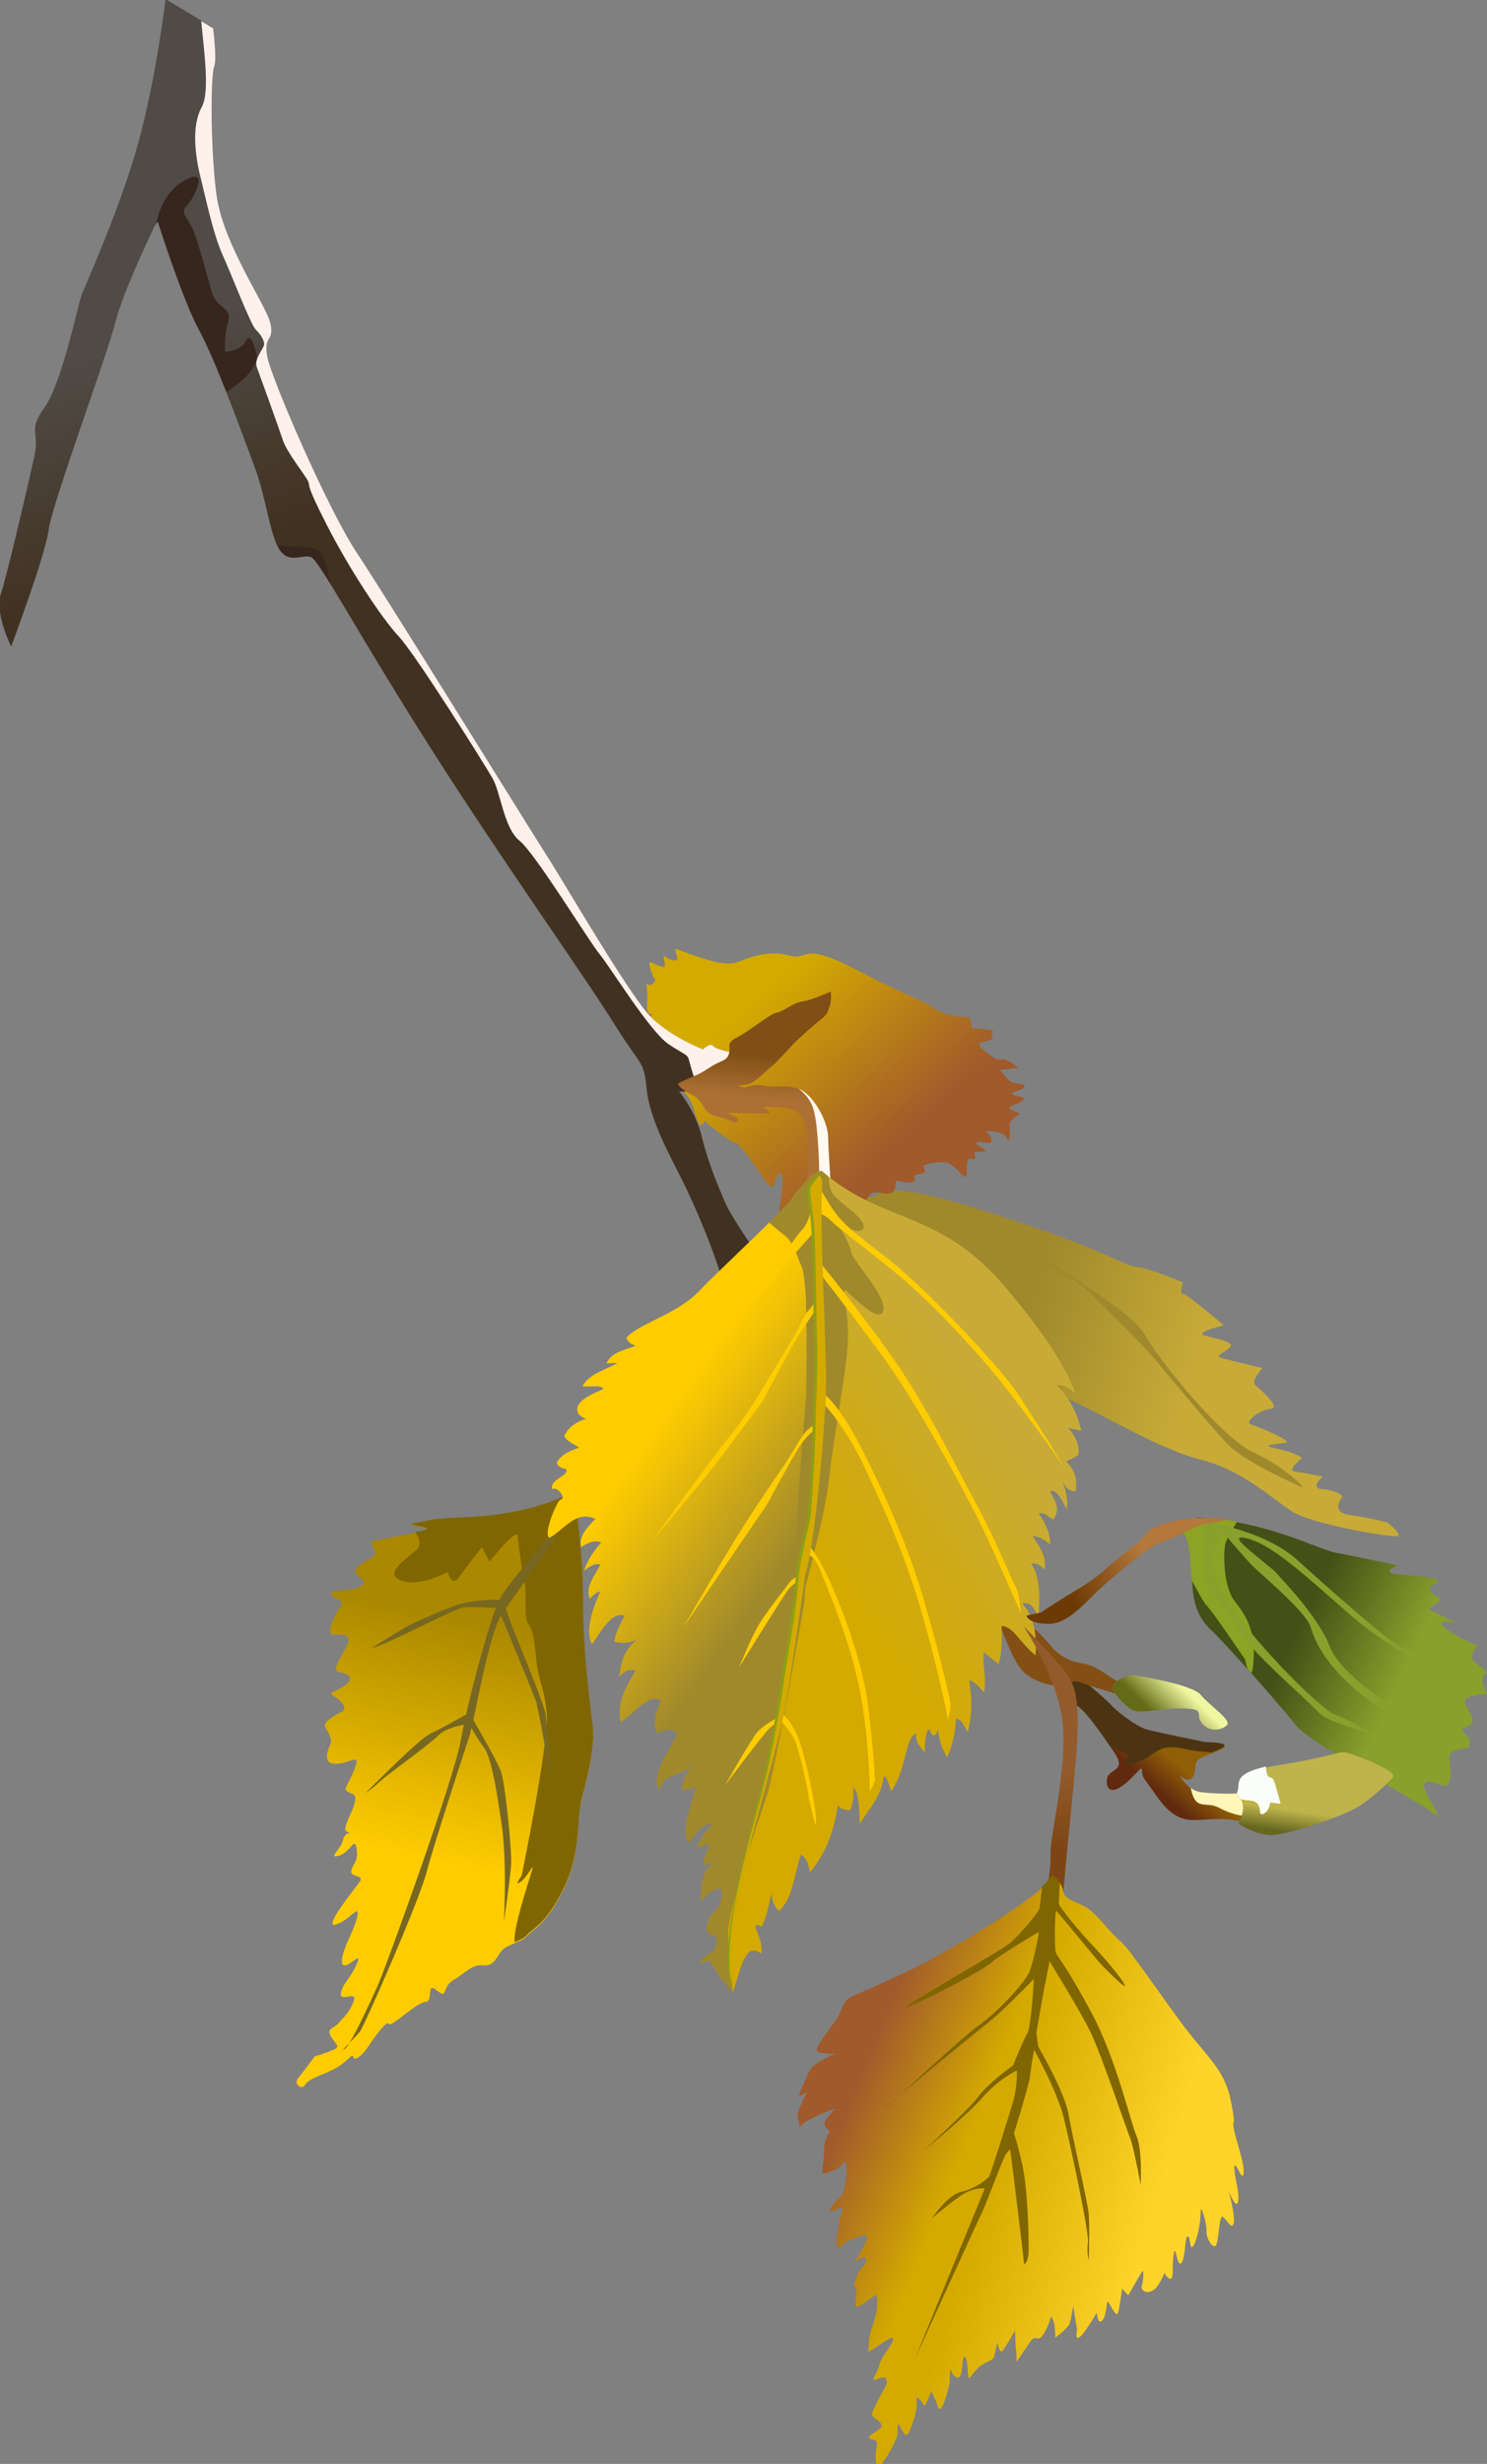 <svg xmlns="http://www.w3.org/2000/svg" viewBox="0 0 400 662.38"><rect x="0" y="0" width="400" height="662.38" fill="#808080" stroke="none"/><defs><linearGradient id="h" y2="495.22" gradientUnits="userSpaceOnUse" x2="95.714" y1="407.36" x1="225.71"><stop offset="0" stop-color="#c8ab37"/><stop offset="1" stop-color="#d4aa00"/></linearGradient><linearGradient id="a" y2="630.22" gradientUnits="userSpaceOnUse" x2="342.86" y1="647.36" x1="327.86"><stop offset="0" stop-color="#612a0e"/><stop offset="1" stop-color="#905f07"/></linearGradient><linearGradient id="c" y2="99.031" gradientUnits="userSpaceOnUse" x2="40.406" y1="200.05" x1="132.33"><stop offset="0" stop-color="#a05a2c"/><stop offset="1" stop-color="#d4aa00"/></linearGradient><linearGradient id="d" y2="-373.35" gradientUnits="userSpaceOnUse" x2="-326.07" y1="-226.21" x1="-275.71"><stop offset="0" stop-color="#413121"/><stop offset="1" stop-color="#504b46"/></linearGradient><linearGradient id="e" y2="163.68" gradientUnits="userSpaceOnUse" x2="37.881" y1="134.13" x1="40.154"><stop offset="0" stop-color="#804f15"/><stop offset="1" stop-color="#ac7034"/></linearGradient><linearGradient id="f" y2="687.36" gradientUnits="userSpaceOnUse" x2="-170.71" y1="525.22" x1="-135.71"><stop offset="0" stop-color="#a80"/><stop offset="1" stop-color="#fc0"/></linearGradient><linearGradient id="g" y2="470.93" gradientUnits="userSpaceOnUse" x2="70.714" y1="398.08" x1="-31.429"><stop offset="0" stop-color="#fc0"/><stop offset="1" stop-color="#a0892c"/></linearGradient><linearGradient id="b" y2="310.93" gradientUnits="userSpaceOnUse" x2="227.86" y1="346.65" x1="345.71"><stop offset="0" stop-color="#c8ab37"/><stop offset="1" stop-color="#a0892c"/></linearGradient><linearGradient id="i" y2="623.79" gradientUnits="userSpaceOnUse" x2="252.14" y1="678.08" x1="248.57"><stop offset="0" stop-color="#7d4513"/><stop offset="1" stop-color="#935b2b"/></linearGradient><linearGradient id="j" y2="869.51" gradientUnits="userSpaceOnUse" x2="190" y1="837.36" x1="110.71"><stop offset="0" stop-color="#a05a2c"/><stop offset="1" stop-color="#d4aa00"/></linearGradient><linearGradient id="k" y2="874.51" gradientUnits="userSpaceOnUse" x2="207.14" y1="908.08" x1="320.71"><stop offset="0" stop-color="#ffd42a"/><stop offset="1" stop-color="#d4aa00"/></linearGradient><linearGradient id="l" y2="520.22" gradientUnits="userSpaceOnUse" x2="416.43" y1="553.79" x1="487.14"><stop offset="0" stop-color="#89a02c"/><stop offset="1" stop-color="#445016"/></linearGradient><linearGradient id="m" y2="472.36" gradientUnits="userSpaceOnUse" x2="305.71" y1="505.93" x1="257.14"><stop offset="0" stop-color="#6d3a05"/><stop offset="1" stop-color="#b4773c"/></linearGradient><linearGradient id="n" y2="558.08" gradientUnits="userSpaceOnUse" x2="324.29" y1="577.36" x1="305.71"><stop offset="0" stop-color="#636b16"/><stop offset="1" stop-color="#eff8a1"/></linearGradient><linearGradient id="o" y2="649.51" gradientUnits="userSpaceOnUse" x2="395.71" y1="664.51" x1="393.57"><stop offset="0" stop-color="#666721"/><stop offset="1" stop-color="#beb44b"/></linearGradient></defs><path d="M373.57 658.79c-18.571-4.286-31.429 2.143-42.143-2.857s-17.143-17.857-22.857-25c-5.714-7.143 2.143-13.571-10-1.429-12.143 12.143-17.143 8.572-16.429.715.714-7.858 14.286-5 5-18.571-9.286-13.571-18.571-27.143-25.714-32.143-7.143-5-8.571-27.857-8.571-27.857s29.286 24.286 32.143 27.857c2.857 3.571 17.143 15 25 17.143 7.857 2.142 40 8.571 40 8.571s19.286 0 10.714 4.286c-8.572 4.285-17.143 5-17.857 10.714-.715 5.714-.715 8.571-4.286 10s-10-6.429-3.571 1.428c6.428 7.857 9.285 7.857 19.286 8.572 10 .714 22.857 0 22.857 0l7.142 8.571z" fill="url(#a)" transform="translate(186.87 230.71) scale(.393)"/><path d="M286.138 447.297s.57 8.969 3.374 10.932c2.608 1.826 5.95 6.58 9.336 11.52 2.968.94 4.957 2.221 4.957 2.221s-3.635 3.646 1.693 1.964 5.6-5.329 12.33-3.927c5.822 1.213 5.994.757 7.926 1.154.87-.324 1.8-.685 2.736-1.154 3.365-1.684-4.208-1.68-4.208-1.68s-12.62-2.52-15.705-3.362c-3.085-.841-8.693-5.333-9.815-6.735-1.122-1.402-12.625-10.932-12.625-10.932z" fill="#4c3412"/><path d="M267.916 434.954c2.244 3.926 4.488 12.339 8.133 15.143 3.646 2.804 8.133 3.085 8.133 3.085s3.926-1.963 6.73-.842c2.804 1.122 12.34 3.927 12.34 3.927s1.682-1.122.56-1.964-7.572-5.328-10.095-6.45c-2.524-1.121-7.011-.28-11.498-5.889s-13.18-11.217-13.18-11.217l-7.574-5.607z" fill="#844f15"/><path d="M103.57 239.51c30-7.143 12.143-24.286 95.714 2.143s92.143 36.429 102.86 37.857c10.714 1.429 32.143 10.714 32.143 10.714s-2.857 7.857 0 7.857 27.857 21.429 27.857 21.429-17.857 4.286-14.286 6.429c3.571 2.142 22.857 4.285 18.571 8.571-4.286 4.286-10.714 5.714-6.429 7.143 4.286 1.428 28.571 7.143 28.571 7.143s-7.857 8.571-5 11.429c2.858 2.857 18.571 15.714 10.714 16.429-7.857.714-18.57 9.285-13.57 10.714 5 1.428 27.142 10.714 24.285 12.143-2.857 1.428-20.714 1.428-7.142 4.285 13.57 2.858 17.857 6.429 17.857 6.429s-10.714 8.571-5 9.286c5.714.714 19.286 3.571 19.286 3.571s-10 7.857 0 8.571c10 .715 13.57 5 13.57 5s-10 10.714 5.715 12.857c15.714 2.143 25 5 25 5s10.714 8.572 6.428 9.286c-4.285.714-57.857-7.857-72.143-17.143-14.286-9.286-33.57-27.857-61.429-35-27.857-7.143-57.857-25.714-87.857-40s-101.43-81.429-125.71-92.857c-24.286-11.429-30-39.286-30-39.286z" fill="url(#b)" transform="translate(186.87 230.71) scale(.393)"/><path d="M232.876 321.843c6.94-.397 9.518-.992 11.105-.397 1.586.595 20.028 3.966 28.555 10.906 8.526 6.94 31.529 19.433 35.495 26.572s20.821 27.762 29.15 31.53c8.328 3.767 14.674 10.113 12.89 9.32-1.786-.794-15.27-6.94-19.434-11.105-4.164-4.164-18.64-21.614-20.425-23.796-1.784-2.18-15.863-16.458-19.036-19.036-3.173-2.578-15.27-8.725-20.623-12.493-5.354-3.768-25.977-9.518-26.969-9.32-.991.198-15.07.991-15.07.991z" fill="#a0892c"/><path d="M-32.83 110.39c8.839-7.829-.505 1.263.253-9.344s-1.516-17.173.505-14.9c2.02 2.273 6.06-2.273 4.798-3.283s-5.809-13.385-2.526-11.617c3.283 1.768 7.83 3.283 9.092 3.283s-1.768-9.596 0-7.576 8.586 4.293 8.839 2.02c.252-2.273-2.526-7.323-.758-6.818 1.768.505 13.385 5.303 25.001 8.334 11.617 3.03 16.162.757 17.93.252 1.768-.505 17.93-8.586 33.588-4.293 15.657 4.293 7.576-10.354 46.214 9.596 38.638 19.951 45.709 20.961 53.791 26.517 8.081 5.556 19.951 6.314 22.728 6.061 2.778-.252 3.03 7.576 3.03 7.576s14.647 1.01 14.647 2.02-2.02 4.041-.505 4.799c1.516.758-8.586 3.535-8.586 3.535s-1.263 2.273 1.768 4.041c3.03 1.768 8.081 8.081 12.627 7.071 4.546-1.01 11.869 5.809 11.869 5.809s-13.637 1.262-12.627 1.515c1.01.252 5.303 7.576 9.344 8.586s8.081.505 7.576 2.778c-.505 2.273-10.86 3.788-8.081 5.303 2.778 1.515 9.344 1.515 7.323 3.788-2.02 2.273-12.122 4.546-9.344 6.061 2.778 1.515 8.082 3.03 6.061 4.04-2.02 1.011-5.808 4.294-6.06 5.557-.253 1.262.757 11.617-1.01 11.617s.252-4.294-9.345-5.556c-9.596-1.263-5.303-1.263-3.03 3.03 2.273 4.293-.505 5.304-3.03 4.546-2.526-.758-8.334-1.263-6.061 1.01 2.272 2.273 7.323 4.546 5.808 4.798-1.515.253-7.576.506-7.576.506s1.263 5.555-.505 5.05c-1.768-.505-4.04-1.767-4.546 3.03-.505 4.799 1.01 11.365-2.778 7.83-3.788-3.536-8.586-9.092-13.132-9.092s-14.142 1.515-13.89 3.03c.253 1.516 2.526 3.789 0 4.546-2.525.758-6.313 1.01-6.313 2.273 0 1.263 2.778 4.293-4.546 4.04-7.324-.252-7.829-2.777-8.334 1.516-.505 4.293-1.01 7.323-9.344 5.808-8.333-1.515-7.323.505-11.869 6.566-4.545 6.061-21.213 9.092-25.254 10.86-4.04 1.767-33.335 8.08-33.335 0s5.051-30.053.758-30.81c-4.293-.758-1.515 17.677-10.859 3.787-9.351-13.9-16.674-23.75-19.452-24.5-2.778-.76-18.183-11.87-20.203-14.65-2.02-2.78-3.03 10.86-8.082-7.58-5.05-18.43-16.668-13.89-20.456-27.02s-12.627-36.62-12.627-36.62z" fill="url(#c)" transform="translate(186.87 230.71) scale(.393)"/><path d="M20.714 295.22c-6.428-25-20.714-57.86-29.285-75-8.572-17.14-22.143-41.43-24.286-62.14-2.143-20.72-2.857-13.57-22.857-45.72-20-32.143-78.571-114.29-127.86-192.14-49.286-77.857-73.571-124.29-79.286-126.43-5.714-2.143-15 5-21.429-5-6.429-10-9.286-35.714-16.429-55-7.143-19.286-27.143-74.286-38.571-95-11.429-20.714-28.571-75-28.571-75s-23.571 48.571-28.571 69.286c-5 20.714-43.571 125-45.714 142.14-2.143 17.143-25.714 80-25.714 80s-11.429-22.857-7.143-35.714c4.286-12.857 18.571-74.286 22.857-93.571 4.286-19.286-5-17.143 7.143-34.286s22.857-70.714 25.714-77.857c2.857-7.143 26.429-59.286 38.571-103.57 12.143-44.286 18.571-97.857 18.571-97.857l32.14 19.29s2.857 21.429.714 26.429c-2.143 5-2.857 51.429 1.429 86.429 4.286 35 34.286 76.429 37.143 89.286 2.857 12.857-5 7.857-2.143 22.857s41.43 104.29 61.43 134.29 117.14 187.14 130 207.14c12.858 19.986 57.858 97.844 72.143 111.42 14.286 13.57 35 21.42 35 21.42s5-5 7.143-2.143 20.714 5.714 20.714 5.714l-2.857 20-28.571 5.715-12.857-.715S.71 173.064 4.996 190.923c4.286 17.856 11.429 34.285 15.714 44.285 4.286 10 19.286 31.43 19.286 31.43l-12.857 20.714z" fill="url(#d)" transform="translate(186.87 230.71) scale(.393)"/><path d="M54.132 5.658c.849 9.069 2.32 19.226.099 23.225-2.805 5.048-1.685 13.176-.283 18.784s3.366 15.15 5.89 20.76 7.566 18.78 8.968 20.182c1.403 1.402 2.246 2.805 2.246 3.926s-2.805 3.928-1.963 6.172c.84 2.243 5.884 16.265 7.005 19.63 1.122 3.365 5.895 9.261 6.736 10.944.841 1.683-1.127-.28 5.043 11.778s14.873 25.23 19.36 29.998c4.487 4.768 22.994 34.219 25.237 38.145 2.244 3.926 3.082 13.455 7.288 16.82 4.206 3.366 18.79 27.21 21.594 30.575 2.804 3.365 13.466 20.756 18.513 24.121 5.048 3.366 5.047 2.517 5.607 4.76.561 2.244 1.963 6.454 1.963 6.454l8.97-3.361 3.434-3.607.21-1.448s-7.294-1.124-8.135-2.245c-.842-1.122-2.798.846-2.798.846s-8.132-3.088-13.741-8.417c-5.609-5.328-23.281-35.9-28.33-43.752-5.047-7.852-43.186-69.54-51.039-81.317S73.02 101.8 71.898 95.91c-1.122-5.89 1.956-3.933.834-8.981-1.122-5.048-12.893-21.311-14.576-35.053-1.682-13.741-1.405-31.973-.564-33.936.841-1.963-.282-10.367-.282-10.367L54.132 5.66z" fill="#fef1eb"/><path d="M52.291 47.495c-.414.02-.962.168-1.656.49-5.552 2.578-7.732 7.743-8.724 12.503-.009.044-.015.101-.024.147.154-.321.564-1.19.564-1.19s6.727 21.313 11.214 29.446c1.997 3.62 4.663 9.91 7.251 16.44.014-.01.022-.028.037-.037 4.56-2.776 9.115-7.13 7.926-10.698-1.19-3.57-1.581-4.956-2.97-2.577-1.387 2.38-5.349 2.577-5.349 2.577s-.404-3.576.786-7.938-2.968-3.376-4.356-8.135c-1.388-4.76-3.974-14.67-5.361-17.447-1.388-2.776-3.171-3.97-1.387-5.754 1.562-1.561 4.947-7.974 2.05-7.828zm22.416 99.267c.18.372.357.716.552 1.018 2.524 3.927 6.173 1.122 8.417 1.964.792.297 2.514 2.81 5.239 7.226-1.486-6.775-1.825-9.352-5.95-9.828-3.48-.401-6.223-.27-8.258-.38z" fill="#37261e"/><path d="M11.364 142.47c6.819-4.293 10.607-3.535 12.122-8.839 1.515-5.303-2.778-6.818 6.06-11.364 8.84-4.545 21.972-15.91 26.77-16.668 4.798-.757 10.607-6.566 17.425-7.576 6.818-1.01 19.445-6.818 19.445-6.818s.505 6.818-.758 9.849-.505 4.798-5.556 8.838c-5.05 4.041-9.343 7.83-15.152 13.132-5.808 5.304-15.657 16.92-18.435 18.94-2.777 2.02-9.849 9.092-14.142 11.617-4.293 2.526-11.617 1.01-7.828 2.778 3.788 1.768 7.323-2.525 15.657-.757 8.334 1.767 16.162-1.263 25.254 2.778 9.091 4.04 18.94 21.466 19.193 32.325.252 10.859 2.02 36.113 2.02 36.113l-17.425 5.303s2.778-30.305 1.515-39.901c-1.262-9.597-2.778-19.193-13.132-20.961-10.354-1.768-17.425-.758-17.425-.758s6.314 3.536 4.04 4.04c-2.272.506-26.516-.504-28.031-.252-1.515.253 4.546 1.768 5.808 3.03s1.515 5.304-4.545 2.274c-6.061-3.03-12.88-2.526-16.162-6.819s-4.041-7.829-9.597-10.607c-5.556-2.778-10.354-6.818-9.849-7.829.505-1.01 12.88-6.06 14.9-7.07 2.02-1.01 7.829-4.799 7.829-4.799z" fill="url(#e)" transform="translate(186.87 230.71) scale(.393)"/><path d="M214.831 292.73c1.373 1.021 2.76 2.35 3.669 4.528 1.487 3.57 1.68 13.475 1.779 14.269.099.793-.093 5.36.6 5.558.329.093 1.468.366 2.54.625-.174-2.57-.581-8.667-.662-12.134-.099-4.263-3.964-11.1-7.533-12.686-.132-.058-.262-.108-.393-.16z" fill="#fff9f0"/><path d="M-90.714 437.36c-37.143 16.429-75 12.857-90 15.714-15 2.857-15 2.857-11.429 3.571 3.571.715 12.857 2.143 6.429 3.572-6.429 1.428-35.714 7.143-35.714 7.143s1.428 5 2.857 7.857c1.428 2.857-12.857 7.143-13.571 12.143-.715 5 8.571 5 4.285 10s-22.857 2.143-20.714 6.428c2.143 4.286 10 2.143 5.715 8.572-4.286 6.428-9.286 17.857-5 18.57 4.285.715 12.143-1.428 10.714 5-1.429 6.43-12.857 19.287-6.429 20.715 6.429 1.428 10.714 3.571 5 8.571s-13.57 5-8.571 7.857c5 2.857 10 8.572 5.714 10.714-4.286 2.143-13.571 7.143-11.429 10.714 2.143 3.572 5 8.572 3.571 11.43-1.428 2.856-6.428 14.285 4.286 13.57 10.714-.714 16.43-7.857 12.143 3.572-4.286 11.429-8.571 13.57-4.286 15.714 4.286 2.143 5.715 1.428 4.286 7.857s-9.286 17.857-5 19.286c4.286 1.429-1.428-.714-2.857 5.714s-10.714 12.857-2.857 10.714c7.857-2.143 10.714-13.57 12.143-5 1.428 8.572-2.143 10-3.572 15-1.428 5 9.286 2.857 5.715 7.857s-25.714 32.143-16.43 29.286c9.286-2.857 15.715-13.57 15-7.142-.714 6.428-7.142 19.286-7.142 19.286s-6.429 15-2.143 15.714c4.286.714 12.857-10.714 8.571-.715-4.285 10-10 13.571-10.714 20-.714 6.429 12.143-2.857 8.572 5.715-3.572 8.57-6.429 10-10 14.286-3.572 4.285-9.286 3.57-5 10s6.428 6.428-.714 9.285S-260 819.502-260 819.502s-7.858 10.714-11.43 15c-3.57 4.285 2.858 8.571 5 4.285s16.43-7.857 23.572-12.857c7.142-5 8.57-8.571 9.285-5.714.715 2.857 5.715-.714 10-7.143s12.857-18.57 14.286-15.714c1.429 2.857 19.286-15 25-15 5.715 0 0-14.286 7.857-7.857 7.857 6.429 2.857-2.143 11.43-7.143 8.57-5 12.142-10.714 20-10 7.856.714 9.285-5.714 12.856-10 3.572-4.286 13.571-5.714 17.143-10 3.572-4.286 12.857-7.143 25-31.429s9.286-48.57 12.143-60c2.857-11.429 10-36.429 7.857-52.857-2.142-16.429-6.428-52.857-6.428-78.57s-1.429-38.572-2.857-54.287c-1.429-15.714-3.572-21.429-3.572-21.429z" fill="url(#f)" transform="translate(186.87 230.71) scale(.393)"/><path d="M151.253 402.43c-14.583 6.45-29.446 5.037-35.335 6.159-5.89 1.122-5.893 1.13-4.49 1.411 1.401.28 5.05.838 2.527 1.399-.438.097-1.386.288-2.258.466 1.215 1.89 1.635 3.518.577 4.576-1.963 1.963-9.539 6.454-4.49 8.417s12.624-2.245 12.624-2.245 1.116 4.215 3.08 1.41c1.963-2.804 6.17-8.134 6.17-8.134l1.964 3.926s7.29-8.98 7.57-7.018c.28 1.963 1.402 11.225 1.963 12.907.56 1.683-.275 9.248.846 10.65 1.122 1.402 1.685 3.363 2.246 9.533s1.956 6.734 2.797 14.306-6.723 44.035-6.723 44.035-2.246 3.083-.283 1.68c1.963-1.401 3.921-5.895 3.08-3.091-.783 2.61-5.21 15.916-4.687 19.324 1.306-.55 2.6-1.101 3.288-1.926 1.402-1.683 5.048-2.808 9.815-12.343s3.651-19.07 4.773-23.557c1.122-4.487 3.92-14.309 3.08-20.76-.842-6.45-2.528-20.748-2.528-30.843s-.556-15.142-1.116-21.312-1.4-8.416-1.4-8.416l-3.09-.552z" fill="#806600"/><path d="M150.774 410.686l-2.772 1.583c-6.966 9.094-11.464 13.656-13.705 17.925-1.966-.293-6.536-.063-10.887 1.114-2.165.586-11.897 4.748-14.277 6.137-2.38 1.388-9.116 5.557-9.116 5.557 3.173-.396 22.404-10.708 24.784-10.907 2.085-.173 7.277.1 8.588.172-2.067 5.424-5.731 18.516-8.012 28.648-1.765 1-6.73 3.79-9.496 5.092-3.371 1.587-15.474 14.077-17.655 16.06 0 0 2.18-1.382 3.766-2.969 1.587-1.586 13.286-9.924 15.864-12.502 1.786-1.786 5.068-2.6 6.932-2.945a132.13 132.13 0 00-.773 3.939c-1.983 11.104-20.433 61.867-22.416 66.229-1.592 3.503-5.35 11.74-7.594 15.36 1.047-1.067 2.287-2.324 2.834-3.054 1.19-1.586 15.67-34.505 17.852-42.634 2.18-8.13 10.108-32.324 11.496-36.488.177-.532.389-1.384.638-2.454.77 1.341 2.126 3.612 3.337 5.227 1.784 2.38 3.161 9.521 4.748 20.427 1.586 10.907.601 26.563.601 26.563s1.79-11.888 1.988-15.655c.198-3.768-1.596-21.82-2.785-24.992-.902-2.404-5.305-10.113-7.399-13.73 1.786-8.221 4.714-23.648 7.399-27.912.021-.034.051-.075.073-.11 1.413 3.404 8.904 21.485 9.447 23.115.595 1.784 4.368 23.2 4.368 23.2s-1.593-17.052-1.791-19.63c-.199-2.578-9.319-24.2-9.914-26.182-.234-.782-.56-1.62-.87-2.393 4.166-6.158 12.417-17.138 12.771-18.023.397-.991 1.975-3.767 1.975-3.767zM94.007 549.18c-1.23 1.253-2.182 2.228-1.325 1.693.312-.196.774-.805 1.325-1.693z" fill="#786721"/><path d="M86.873 213.94c41.416 36.365 79.802 26.264 124.25 77.782 44.447 51.518 49.497 74.751 49.497 74.751-5.48-5.327-9.546-6.415-13.132-6.06 9.538 8.803 14.27 19.666 17.173 31.314l-9.091-2.02s8.582 8.367 7.07 18.183c-3.177 3.312-8.532 3.848-8.08 5.05 6.158 6.476 7.508 13.253 6.06 20.204-3.943.046-7.051-2.415-9.091-8.082 2.487 7.658 4.314 14.902 3.03 20.203-4.09-8.296-7.966-14.228-11.112-12.122 1.842 5.944 7.96 10.224 2.02 19.193-3.32-1.438-5.505-5.152-10.101-4.04 6.215 8.696 8.03 15.362 8.081 21.213-3.2-2.38-5.745-5.042-12.122-6.061 3.61 7.058 9.714 12.244 8.081 23.234-2.586-3.125-5.554-4.722-9.091-4.04 6.743 10.223 5.704 23.366 5.05 36.364-2.693-4.799-4.77-10.677-11.111-9.091 8.818 9.76 9.688 22.3 9.091 35.355-11.48-9.138-14.365-19.14-23.234-20.203.064 9.197.23 18.455-2.02 26.264l-10.1-8.07c-1.67 6.753 2.08 16.63 0 27.274-3.937-4.591-7.582-8.213-10.102-8.081 1.719 10.85 2.46 22.146-1.01 35.355-2.324-3.55-3.579-8.594-8.082-9.092-.468 9.42-2.262 18.271-6.06 26.264-2.822-5.116-5.571-10.347-6.062-19.193-2.284 6.35-4.25 5.048-6.06 0-2.765 1.293-3.086 8.289-3.03 16.162-2.543-3.855-6.572-6.223-6.062-13.132-7.476 2.057-6.794 26.236-17.173 39.396-2.182-7.851-3.82-10.818-5.05-10.102-1.289 13.756-10.156 22.001-16.163 32.325-.677-9.376-.256-20.125-4.515-25.024.038 5.904.185 11.881-2.556 15.933-3.355-.553-7.016-.739-8.08-4.04-2.453 18.506-8.648 34.15-19.194 46.467-.64-6.278-2.659-10.321-6.06-12.122-4.698 13.149-5.39 30.303-15.153 38.386-3.248-2.998-4.654-7.224-5.05-12.122-1.901 8.059-3.104 16.598-7.072 23.234-1.347-1.765-2.693-2.041-4.04 0 3.458 7.96 5.332 14.497 4.04 18.183-4.286-3.375-4.9-1.608-7.07-2.02-6.12 4.924-8.681 17.556-12.123 28.283-18.945-18.61-11.665-24.87-22.229-19.2 2.312-9.96 11.14-3.08 11.111-18.19-3.34-1.426-6.596-2.875-7.07-5.05.4-7.918 3.91-11.948 8.08-15.152 2.836-7.251 2.965-10.483 2.02-12.122-4.393-3.07-9.287 2.86-14.141 8.08.816-9.86-.735-20.906 9.091-26.263l-7.071 1.01c.605-4.993 1.194-9.997 5.05-13.132-3.703-1.686-6.849.542-10.101 2.02 2.109-6.362 6.697-11.733 11.112-17.173-7.876.112-11.368 7.737-16.162 13.132-5.85-7.658 1.028-23.995 5.05-38.386-2.002.922-3.09 2.01-10.101 2.02 1.061-8.301 4.173-11.99 7.07-16.161-7.313 7.424-19.547 4.267-22.222 17.173-6.505-13.132 7.223-26.264 12.122-39.396-3.226-3.455-7.526-3.687-13.132 0-3.602-5.78-1.952-13.53 2.04-22.156-6.836-6.508-18.13 8.535-27.5 14.286-2.627-14.665 4.228-24.84 10.356-35.357-3.29-.704-6.73-.753-11.429 4.642 1.63-8.654 1.82-17.225 12.857-26.429-4.82 3.401-10.303 3.486-16.07 2.143.72-6.284 4.147-12.027 7.142-17.857-9.223-2.757-15.514 10.32-22.5 19.643-4.217-8.03-.986-20.92 5.714-36.07-1.755.205-3.963 1.47-7.143 5-3.25-8.443 3.313-15.658 7.143-23.215-1.84-1.465-5.422-.32-11.07 3.929 2.326-7.23 6.61-13.48 11.785-19.286-3.155-1.48-7.448-1.007-13.929 3.214-1.498-6.713 3.476-13.045 10-19.286-13.508-6.324-21.327 7.259-31.429 12.857-4.913-1.551 5.03-25.592 7.5-26.07 4.087-.794-1.985-9.438-5.714-7.144-1.878-7.332 12.53-9.104 9.286-13.929-4.105-.507-5.77-2.234-6.072-4.642 4.125-6.318 9.868-7.779 15.357-10-4.079-2.41-8.966-4.551-10.357-7.858 2.963-6.879 11.461-11.262 15.357-11.607-6.447-2.19-7.775-5.701-5.357-10.179 3.723-4.894 10.554-7.395 16.786-10.357-.857-2.938-9.205-1.381-14.286-1.785 4.171-8.401 15.506-11.071 23.93-16.071l-7.5.357c3.435-7.997 12.622-8.963 20-12.143-3.83-.943-5.435-2.997-6.43-5.357 8.572-9.822 34.644-16.071 49.644-31.786 15-15.714 61.429-58.571 63.929-63.571s14.286-16.43 14.286-16.43z" fill="url(#g)" transform="translate(186.87 230.71) scale(.393)"/><path d="M86.875 213.94l-5.813 2.344s-11.78 11.438-14.28 16.438c-.33.658-1.444 2.02-3.126 3.844 15.341 13.05 26.36 27 31.344 50.82 6.43 30.71-18.558 157.13-17.844 163.56.715 6.43-1.442 54.27-2.156 58.56-.714 4.285-20.004 115.01-25.719 132.16-5.714 17.143-27.152 78.549-26.438 96.406.337 8.411 1.815 23.62 3.25 37.375.054.053.102.103.157.156 3.44-10.727 6.006-23.388 12.125-28.312 2.17.412 2.807-1.344 7.094 2.031 1.291-3.686-.605-10.227-4.063-18.188 1.347-2.041 2.716-1.764 4.063 0 3.967-6.635 5.162-15.16 7.062-23.219.397 4.898 1.814 9.128 5.063 12.125 9.762-8.083 10.428-25.257 15.125-38.406 3.402 1.801 5.422 5.848 6.062 12.125 10.547-12.33 16.768-27.97 19.22-46.48 1.065 3.302 4.708 3.509 8.063 4.063 2.74-4.053 2.6-10.034 2.562-15.938 4.259 4.899 3.823 15.655 4.5 25.03 6.008-10.323 14.899-18.586 16.188-32.343 1.23-.717 2.85 2.242 5.031 10.094 10.378-13.16 9.711-37.318 17.188-39.375-.51 6.908 3.52 9.27 6.063 13.125-.056-7.874.266-14.863 3.03-16.156 1.81 5.047 3.779 6.349 6.063 0 .49 8.845 3.242 14.07 6.063 19.188 3.799-7.993 5.594-16.862 6.062-26.281 4.503.497 5.74 5.544 8.063 9.093 3.47-13.21 2.72-24.493 1-35.344 2.52-.131 6.189 3.503 10.125 8.094 2.08-10.644-1.67-20.528 0-27.28l10.094 8.062c2.25-7.81 2.095-17.053 2.031-26.25 8.868 1.064 11.74 11.05 23.22 20.188.596-13.055-.276-25.585-9.095-35.344 6.342-1.586 8.432 4.294 11.125 9.093.654-12.998 1.681-26.15-5.062-36.375 3.537-.681 6.508.939 9.094 4.063 1.632-10.989-4.485-16.192-8.094-23.25 6.377 1.019 8.925 3.682 12.125 6.062-.052-5.851-1.848-12.522-8.063-21.219 4.597-1.11 6.773 2.624 10.094 4.063 5.94-8.97-.19-13.275-2.03-19.219 3.144-2.106 7.033 3.829 11.124 12.125 1.284-5.3-.544-12.53-3.031-20.188 2.04 5.666 5.15 8.109 9.094 8.062 1.448-6.95.096-13.712-6.063-20.188-.45-1.203 4.885-1.75 8.063-5.062 1.51-9.816-7.063-18.188-7.063-18.188l9.094 2.031c-2.903-11.647-7.618-22.509-17.156-31.312 3.586-.354 7.645.735 13.125 6.063 0 0-5.053-23.232-49.5-74.75s-82.834-41.416-124.25-77.781z" fill="url(#h)" transform="translate(186.87 230.71) scale(.393)"/><path d="M220.978 314.705l-2.282.92s-4.625 4.49-5.607 6.454c-.347.694-2.903 3.291-6.257 6.576 2.016 1.676 3.287 2.793 4.159 3.374 1.683 1.122 3.085 4.492 3.926 6.736.841 2.243 1.12 1.68 1.68 7.57.562 5.889.283 24.958.283 27.482 0 2.524-3.088 36.46-2.527 39.827.56 3.365-3.366 29.442-1.963 26.918 1.402-2.524 9.54-32.25 10.661-43.187 1.122-10.937 4.762-28.885 5.043-37.298.28-8.413-2.245-14.577-.282-12.895 1.963 1.683 8.974 8.969 9.815 5.043.841-3.926-8.406-13.461-8.686-15.705-.28-2.243-4.491-8.69-2.528-7.287 1.963 1.402 6.17 2.806 5.89.282-.283-2.525-5.894-5.615-8.136-8.418-.917-1.147-1.22-2.998-1.263-4.785a52.773 52.773 0 01-1.927-1.607z" fill="#a0892c"/><path d="M220.803 319.836c4.767 8.273 5.607 8.972 17.106 17.805 11.498 8.834 30.989 30.007 35.055 35.896s13.601 21.313 13.601 21.313-9.675-13.881-17.106-23.136c-7.432-9.254-18.79-21.452-27.766-28.884-8.97-7.432-15.001-11.64-18.087-14.585-3.085-2.945-3.225-1.262-3.225-1.262l.14 12.339s15.284 18.649 23.277 31.128 14.582 26.221 18.929 34.073 9.955 21.314 10.657 22.435c.7 1.122 1.261 6.73 1.261 6.73s-7.29-16.545-10.376-22.995c-3.085-6.45-16.686-32.11-26.501-45.57-9.815-13.461-17.808-23.557-17.808-23.557l1.543 33.092s3.926 2.384 9.955 14.162 12.62 25.8 17.528 42.908c4.907 17.107 6.73 25.8 6.73 26.782s-.701 3.786-.701 3.786-2.524-13.321-7.432-30.007-11.498-30.287-15.424-38.7c-3.926-8.413-10.236-16.266-11.077-16.546-.841-.28.14 7.852.14 7.852l-3.645 30.568s2.243 2.243 5.468 9.254c3.225 7.01 8.834 21.593 10.377 33.232 1.542 11.638 1.963 20.892 1.963 20.892l-1.398 2.807s-.14-16.125-3.225-29.726c-3.085-13.601-8.273-24.959-9.956-29.446-1.682-4.487-3.365-4.346-3.365-4.346l-2.804 13.18-4.066 29.726s1.822.841 3.926 5.609 4.487 17.527 4.767 19.77c.28 2.244.28 4.628.28 4.628s-1.962-6.45-2.103-8.413c-.14-1.963-2.243-10.797-3.225-13.742s-4.206-6.31-4.206-6.31-1.683.702-3.225 2.244-11.778 15.143-11.778 15.143 7.01-12.339 8.693-14.302c1.683-1.963 5.75-4.066 5.75-4.066l5.608-34.634-.14-1.963s-1.543.701-2.805 2.244-13.32 21.032-13.32 21.032 3.505-8.694 5.749-12.199c2.243-3.505 8.272-11.217 8.272-11.217l2.945-2.103 1.823-10.377 2.103-15.424-.421-12.622s-2.103 1.262-4.347 4.767c-2.243 3.506-8.553 15.284-8.553 15.284l-9.955 14.586-12.48 18.366s4.908-8.693 11.498-19.63 11.778-18.369 14.863-22.856c3.085-4.487 5.469-9.254 6.87-10.376 1.403-1.122.562-.561 1.543-1.262l.982-.701.56-23.698-.42-7.15s-2.524 3.366-5.048 7.432c-2.524 4.066-9.675 17.668-9.675 17.668s-12.48 16.826-14.583 19.35c-2.103 2.524-14.863 17.948-14.863 17.948s13.882-19.63 20.612-27.904c6.73-8.276 12.9-19.913 15.144-23.277 2.243-3.366 5.188-9.676 5.749-10.236.56-.561 2.524-3.085 2.524-3.085l-.14-18.93s-7.432 8.133-9.115 10.517c-1.682 2.384-9.535 10.517-9.535 10.517s12.48-18.65 14.863-21.033c2.384-2.384 3.225-9.535 3.225-9.535l1.823-1.963z" fill="#fc0"/><path d="M221.083 319.134c-.56 13.462.897 34.47 1.122 50.199.193 13.513-3.541 49.465-5.609 53.842 0 0-3.926 29.166-6.17 39.54-2.243 10.376-9.534 35.055-11.778 45.99-2.243 10.937-1.963 25.24-1.963 25.24s-1.963-4.838-.14-17.107 7.221-31.689 8.834-38.77c1.612-7.081 3.716-18.79 4.697-25.87.981-7.081 3.505-20.192 3.856-26.782.35-6.59 3.225-15.494 3.505-19.14.28-3.645 1.122-18.087 1.122-22.084s.701-16.966.49-21.664c-.21-4.7-.42-28.326-.84-32.951-.421-4.63-1.262-9.187-1.052-10.169s3.085-3.993 3.085-3.993c.324 1.13 1.18.93.841 3.716z" fill="#8e9f15"/><path d="M220.5 315.981c-.836.916-2.398 2.716-2.553 3.435-.21.982.623 5.532 1.043 10.16s.637 28.256.847 32.954c.21 4.697-.49 17.671-.49 21.667s-.85 18.439-1.13 22.085c-.28 3.645-3.146 12.549-3.496 19.14-.35 6.59-2.884 19.702-3.865 26.783s-3.12 18.299-4.786 25.367c-1.878 7.969-7.522 26.342-9.14 39.363-1.113 8.97-.697 13.558-.257 15.41-.003-3.93.166-14.82 1.975-23.643 2.244-10.934 9.535-35.606 11.779-45.982s6.171-39.544 6.171-39.544c2.068-4.378 5.8-40.337 5.607-53.85-.225-15.724-1.677-36.733-1.117-50.192.269-2.208-.216-2.548-.589-3.153z" fill="#d4aa00"/><g><path d="M251.43 719.51c2.143-32.143 9.286-95 10-109.29.714-14.286 2.857-38.571-5.714-50.714-8.58-12.15-30.72-34.29-30.72-34.29s25 37.143 27.143 69.286c2.142 32.143-9.286 75.714-8.572 87.857.715 12.143-5.714 39.286-5.714 39.286z" fill="url(#i)" transform="translate(186.87 230.71) scale(.393)"/><path d="M245 696.29c-7.857 13.571-59.286 43.571-78.929 54.643-19.643 11.071-50.714 24.286-57.5 27.143-6.786 2.857-7.143 7.5-9.286 12.143-2.143 4.643-6.071 9.286-6.071 9.286s-9.643 12.5-9.643 15.714c0 3.214 12.857 2.5 12.857 2.5s-15.357 6.071-17.857 11.786c-2.5 5.714-8.214 17.143-6.786 17.143s5.357-3.572 4.643-1.786c-.714 1.786-7.857 14.643-5.714 18.214 2.143 3.571-.357 6.786 3.214 2.857s22.5-10.714 22.5-10.714-6.786 6.786-7.5 9.643c-.714 2.857 3.572 6.071 3.572 6.071s-4.286 6.072-3.929 12.143c.357 6.072-1.786 15-1.071 16.43.714 1.428 10.714-3.215 12.5-4.644 1.785-1.428 3.571-6.785 3.928 1.786.357 8.571-2.143 18.214-4.643 19.643-2.5 1.429-8.214 9.286-6.071 9.286s8.571-4.286 7.857-1.429c-.714 2.857-4.286 17.5-3.929 23.93.358 6.428 6.429-2.5 8.215-2.5s12.143-6.072 12.5-2.5c.357 3.57-8.572 17.5-8.572 17.5s7.857-6.787 7.857-1.787-4.285 5-5.714 10-3.928 8.572-1.785 8.572c2.142 0 .714 6.428.357 11.786-.358 5.357 11.429-5 13.214-6.072 1.785-1.07 2.142 2.143 1.428 9.643-.714 7.5-5.357 15.357-5.357 22.143 0 6.786-2.5 8.215 2.857 5 5.357-3.214 14.286-10.714 13.571-6.428-.714 4.286-7.857 11.07-9.285 17.143-1.43 6.071-7.5 12.857-1.072 9.643 6.429-3.215 6.786 2.143 5.714 4.285-1.071 2.143-10.714 18.93-9.642 20.714 1.07 1.786 7.857 5.357 6.428 7.857-1.428 2.5-10.714 6.429-8.214 7.858 2.5 1.428 6.071.357 5 5.357s-1.786 16.07 2.5 12.5c4.286-3.572 10.714-16.786 11.429-19.643.714-2.857-.714-11.071 1.786-6.786 2.5 4.286 3.57 7.5 5.357 5.714 1.785-1.785 7.143-16.429 6.071-22.5-1.071-6.071 3.929.357 5 2.5 1.072 2.143 5-9.643 5-9.643s3.214 5.715 4.286 9.643c1.071 3.929 2.143 3.215 3.928-.357 1.786-3.571 3.929-12.5 4.286-13.928.357-1.428 0-12.5 1.429-8.928s4.285 6.071 6.071 3.214c1.786-2.857 1.072-14.643 3.214-12.857 2.143 1.786 1.786 11.786 2.5 13.929.715 2.143 3.929-5.714 9.643-8.929s7.143-2.857 7.857-5.714c.715-2.857 2.143-9.643 2.143-9.643s1.429 8.572 3.572 6.072 8.571-13.93 8.571-13.93.357 10.715.714 13.573c.358 2.857.358 7.857.358 7.857s9.285-13.93 10.714-15.357c1.428-1.429 3.214-.357 5-.715 1.785-.357 6.428-8.928 7.142-12.857.715-3.928 2.143.358 2.858 2.858.714 2.5.714 9.642.714 9.642s8.214-6.071 9.643-9.285 2.5-13.93 2.857-11.43c.357 2.5 2.5 15.358 2.5 15.358s-2.857 12.143 5.357.714 7.857-13.571 8.214-11.429c.358 2.143 1.072 7.5 3.929 3.929s2.5-14.643 3.929-12.143 5.357 10.357 6.428 7.5c1.072-2.858 2.857-16.786 2.857-16.786l4.286 4.643s7.5-13.214 9.286-16.071c1.785-2.858 1.071 6.428 0 9.642s3.571 5.715 7.857 2.858c4.285-2.858 7.5-11.786 7.5-11.786s5.714 9.642 5.714-.715 1.071-15.714 1.786-14.286c.714 1.429 2.143 12.143 4.643 7.5 2.5-4.643 1.785-17.5 3.928-17.5s1.072 8.929 3.215 7.143c2.142-1.786 4.285-11.071 5-16.071.714-5 .357-11.786 1.428-9.286 1.072 2.5 3.572 10.714 3.214 15-.357 4.286 5 13.571 6.786 8.572 1.786-5 1.786-21.071 4.643-18.571 2.857 2.5 6.071 9.285 7.143 3.928 1.071-5.357-3.572-22.143-3.572-22.143s5 12.857 6.43 8.215c1.428-4.643-1.43-14.286-2.144-19.643-.714-5.357-.357-6.786 1.072-5s4.642 10.714 5 3.928c.357-6.785-5.358-21.786-6.786-30-1.429-8.214 2.143 2.857-1.786-17.857s-14.286-28.929-28.929-47.5c-14.65-18.54-40.72-57.82-46.79-62.47-6.07-4.64-13.93-16.07-21.43-21.78-7.5-5.714-16.786-5.714-17.857-12.5-1.07-6.79-7.14-10.36-7.14-10.36z" fill="url(#j)" transform="translate(186.87 230.71) scale(.393)"/><path d="M245 696.28c-.183.316-.427.666-.656 1-.423 14.186-3.88 31.385-4.344 44.375-.714 20-11.424 82.125-19.281 112.12-7.857 30-41.429 106.43-45 115-3.571 8.571-28.562 57.879-33.562 68.594-3.614 7.744-12.764 42.479-17.594 61.281.514.939 1.342 1.168 2.594.125 4.285-3.572 10.692-16.768 11.406-19.625.714-2.857-.719-11.067 1.781-6.781 2.5 4.286 3.59 7.473 5.375 5.687s7.134-16.429 6.062-22.5c-1.07-6.071 3.93.357 5 2.5 1.072 2.143 5-9.625 5-9.625s3.21 5.697 4.282 9.625c1.071 3.929 2.151 3.228 3.937-.343s3.924-12.51 4.281-13.938c.358-1.429.01-12.478 1.438-8.907 1.428 3.572 4.277 6.045 6.062 3.188 1.786-2.857 1.076-14.63 3.22-12.844 2.142 1.786 1.785 11.794 2.5 13.937.713 2.143 3.941-5.723 9.655-8.937 5.715-3.215 7.13-2.862 7.844-5.72.714-2.856 2.156-9.624 2.156-9.624s1.42 8.562 3.563 6.062c2.143-2.5 8.562-13.938 8.562-13.938s.362 10.705.72 13.562c.356 2.857.343 7.875.343 7.875s9.29-13.946 10.719-15.375c1.428-1.428 3.214-.33 5-.687 1.786-.358 6.442-8.947 7.156-12.875.714-3.929 2.13.375 2.844 2.875s.719 9.625.719 9.625 8.227-6.067 9.656-9.282c1.428-3.214 2.486-13.938 2.844-11.438.357 2.5 2.5 15.375 2.5 15.375s-2.84 12.147 5.375.72c8.214-11.43 7.83-13.58 8.187-11.439.357 2.143 1.08 7.51 3.938 3.938 2.857-3.572 2.509-14.656 3.937-12.156s5.366 10.357 6.438 7.5c1.07-2.86 2.84-16.78 2.84-16.78l4.28 4.625s7.496-13.205 9.282-16.062c1.786-2.857 1.071 6.442 0 9.656-1.071 3.214 3.59 5.7 7.875 2.844s7.5-11.781 7.5-11.781 5.719 9.638 5.719-.719 1.067-15.71 1.781-14.281c.714 1.429 2.125 12.143 4.625 7.5 2.5-4.643 1.795-17.5 3.938-17.5s1.075 8.942 3.218 7.156c2.143-1.785 4.286-11.094 5-16.094.715-5 .366-11.78 1.438-9.281 1.071 2.5 3.544 10.714 3.187 15-.357 4.286 5.027 13.562 6.813 8.563 1.785-5 1.768-21.062 4.625-18.562s6.085 9.294 7.156 3.937-3.594-22.156-3.594-22.156 5.01 12.862 6.438 8.219c1.428-4.643-1.411-14.268-2.125-19.625-.715-5.357-.366-6.786 1.062-5s4.643 10.692 5 3.906c.357-6.786-5.352-21.786-6.781-30-1.429-8.214 2.147 2.87-1.781-17.844-3.929-20.714-14.295-28.929-28.938-47.5s-40.71-57.857-46.781-62.5c-6.07-4.65-13.94-16.07-21.44-21.78-7.5-5.714-16.772-5.714-17.844-12.5-1.08-6.79-7.16-10.38-7.16-10.38z" fill="url(#k)" transform="translate(186.87 230.71) scale(.393)"/><path d="M283.06 504.076c-.509.879-1.493 1.938-2.798 3.105-.062 2.3-.589 4.96-.589 5.619 0 .991-5.348 7.339-7.926 9.52-2.578 2.182-29.349 17.25-27.961 17.25 1.388 0 19.821-9.322 22.796-11.9 2.974-2.578 12.894-8.319 12.894-8.319s-1.188 7.328-2.576 10.7c-1.388 3.37-9.328 11.5-13.889 14.673-3.194 2.222-14.854 12.94-21.115 18.637 7.464-6.319 22.712-18.71 24.882-20.416 2.776-2.181 11.312-10.907 11.312-10.907s-.601 12.69-1.791 14.674c-1.19 1.983-3.767 8.527-3.767 8.527s-6.536 4.563-9.312 8.33c-2.776 3.768-14.674 14.478-14.674 14.478s10.896-8.73 15.655-14.085 9.325-7.337 9.325-7.337.195 3.972-.896 7.938-6.044 19.425-6.441 20.318c-.397.892-3.963 3.574-7.632 4.368-3.668.793-7.84 7.042-7.84 7.042s3.47-2.978 7.338-5.754c3.866-2.776 6.846-2.184 6.846-2.184l-18.845 45.912s16.759-36.793 18.047-39.37c1.29-2.579 5.956-15.466 6.65-16.061.695-.595.895-1.18.994-.883.1.297 3.669 29.337 3.669 30.329 0 .991 1.288-.288 1.288-3.362s-.105-16.366-1.89-23.802-2.085-7.533-2.085-7.533 4.17-13.29 4.368-15.57c.2-2.285 1.091-6.937 1.091-6.937s6.141 10.995 7.926 18.134c1.785 7.139 6.948 31.336 6.552 33.715-.397 2.38.196 4.76.196 4.76s.298-9.218 0-12.49c-.297-3.271-4.468-21.117-5.46-26.967-.99-5.85-8.122-18.048-8.122-18.048l-.503-3.668s1.69-9.819 2.086-11.9c.397-2.083 1.485-7.338 1.485-7.338s7.834 12.688 10.808 18.637c2.975 5.949 9.818 26.379 10.81 28.758.99 2.38 2.87 12.687 2.87 12.687s.495-9.51-1.092-13.08c-1.586-3.568-5.454-20.732-12.097-33.126-6.639-12.39-9.108-14.966-9.603-16.155-.496-1.19-.298-11.598.098-11.3.397.297 11.797 14.276 12.392 14.772.595.496 7.539 7.736 5.754 4.662-1.785-3.074-8.043-9.82-9.828-11.704-1.784-1.884-7.631-8.825-7.631-9.718 0-.493.134-3.101.27-5.557-.848-1.359-2.038-2.073-2.038-2.073zm-41.162 59.285c-2.084 1.764-3.671 3.15-4.06 3.582-.536.594 1.382-1.145 4.06-3.582z" fill="#806600"/></g><path d="M320.31 480.653c.017.097.026.192.05.295 1.402 6.17 3.924 3.08 7.57 5.043 1.905 1.026 4.201 1.889 6.833 2.208l2.981-2.773-2.797-3.362s-5.055.28-8.98 0c-2.808-.2-4.18-.267-5.657-1.41z" fill="#fff6b8"/><g><path d="M344.29 450.93c48.571 2.857 82.857 22.143 95 24.286 12.143 2.143 42.143 8.571 42.143 8.571s-8.571 2.858-5 5c3.571 2.143 22.143 1.429 30 4.286 7.857 2.857-4.286 3.572-3.571 6.429.714 2.857 7.857 7.857 7.857 7.857l-8.572 6.428 19.286 9.286s-15-2.857-8.571 2.857c6.429 5.715 22.857 12.857 22.857 12.857s-7.143 7.143-1.429 11.43c5.715 4.285 8.572 7.142 8.572 7.142s-2.857-.714-3.572 4.286c-.714 5 3.572 10 3.572 10s-15.714.714-15.714 5 7.143 11.429 5 15c-2.143 3.571-10.714 2.857-5 7.142 5.714 4.286 2.143 10 2.143 10s-13.571 0-12.857 6.43c.714 6.428 2.142 20-2.858 19.285-5-.714-15-6.429-14.286.714.715 7.143 16.43 25.714 5 17.143-11.429-8.571-83.57-47.143-92.857-59.286-9.285-12.143-49.286-57.143-57.857-65-8.57-7.857-12.143-17.857-12.857-30-.714-12.143-1.428-24.286-2.857-29.286s-3.571-7.857-3.571-7.857z" fill="url(#l)" transform="translate(186.87 230.71) scale(.393)"/><path d="M327.597 408.28c-1.216.348-2.541.722-4.16 1.153-1.33.355-2.898.85-4.44 1.362l-.884.883s.838 1.117 1.399 3.08c.503 1.761.789 5.797 1.043 10.048 1.63 2.942 3.13 5.903 4.012 6.785 1.682 1.683 10.38 14.576 10.38 14.576s.268 1.397.638 2.502c.345.386.683.751 1.03 1.141.231-.372.427-1.367.565-3.361.56-8.133-1.958-12.06-5.043-15.987-3.085-3.926-3.088-12.898-2.527-15.422.32-1.44 2.102-4.064 3.104-5.95a85.928 85.928 0 00-5.117-.81z" fill="#8da324"/><path d="M323.16 408.872c18.79 3.366 24.399 9.255 27.203 11.779 2.804 2.524 22.155 19.91 26.08 21.874s18.23 10.376 14.864 8.693c-3.369-1.684-15.426-6.172-27.766-16.827s-21.872-19.91-29.167-21.032c-4.646-.715 7.011 7.291 8.974 9.535 1.963 2.243 11.498 12.058 14.303 19.63 2.804 7.572 17.387 16.826 20.752 18.229 3.365 1.402 11.217 4.206 9.815 3.926-1.402-.28-12.62-2.244-18.509-6.45-5.889-4.207-14.582-11.779-17.106-20.753-1.142-4.058-13.741-14.582-15.705-16.545s-7.852-8.974-7.852-8.974-6.17 5.609 0 16.546 26.08 31.128 30.287 32.53c4.207 1.402 17.668 9.254 12.34 6.45-5.328-2.804-14.022-3.926-17.107-7.29-3.084-3.366-18.228-16.266-21.032-21.594-2.805-5.329-8.413-9.816-9.254-14.303-.842-4.487.28-11.498.28-11.498z" fill="#89a02c"/><path d="M365 452.36c-28.571-4.286-51.429 4.286-55 8.571-3.571 4.286-.714 1.429-3.571 4.286s-18.571 15-26.43 22.143c-7.856 7.143-17.142 12.143-28.57 19.286-11.43 7.143-14.286 9.286-14.286 9.286l-10 2.143s.714 5.714 15 5.714 25.714-15.714 37.143-25.714 32.857-28.571 41.429-30.714c8.571-2.143 22.857-11.429 29.286-12.143 6.428-.714 15-2.857 15-2.857z" fill="url(#m)" transform="translate(186.87 230.71) scale(.393)"/></g><path d="M285.71 568.79c-.714-5.714 11.429-10.714 15-10 3.571.714 40 6.429 45.714 13.571 5.714 7.143 21.429 17.143 17.857 20.714-3.571 3.571-12.143 5-17.143-1.429s2.857-9.285-11.429-10c-14.286-.714-28.571 3.572-35 1.429-6.429-2.143-15-14.286-15-14.286z" fill="url(#n)" transform="translate(186.87 230.71) scale(.393)"/><path d="M371.43 640.22c3.57-6.43-6.43-14.29 29.28-20 35.72-5.71 39.29-9.29 44.29-8.57 5 .714 37.143 12.857 32.857 17.143-4.286 4.286-7.143 7.857-19.286 17.143-12.143 9.286-49.286 20.714-61.429 22.143-12.143 1.429-25-7.857-25-7.857 3.486-6.667 5.233-13.333-.714-20z" fill="url(#o)" transform="translate(186.87 230.71) scale(.393)"/><path d="M340.541 474.902c-9.642 2.159-6.576 4.89-7.84 7.165.471.528.811 1.055 1.056 1.582.7.19 1.468.325 2.306.38 4.207.281 1.961 4.206 3.644 3.645 1.683-.561 1.963-3.08 1.963-3.08l2.81.282s-.84-3.365-1.681-5.889c-.724-2.171-2.074.202-2.258-4.085z" fill="#fafdf9"/></svg>